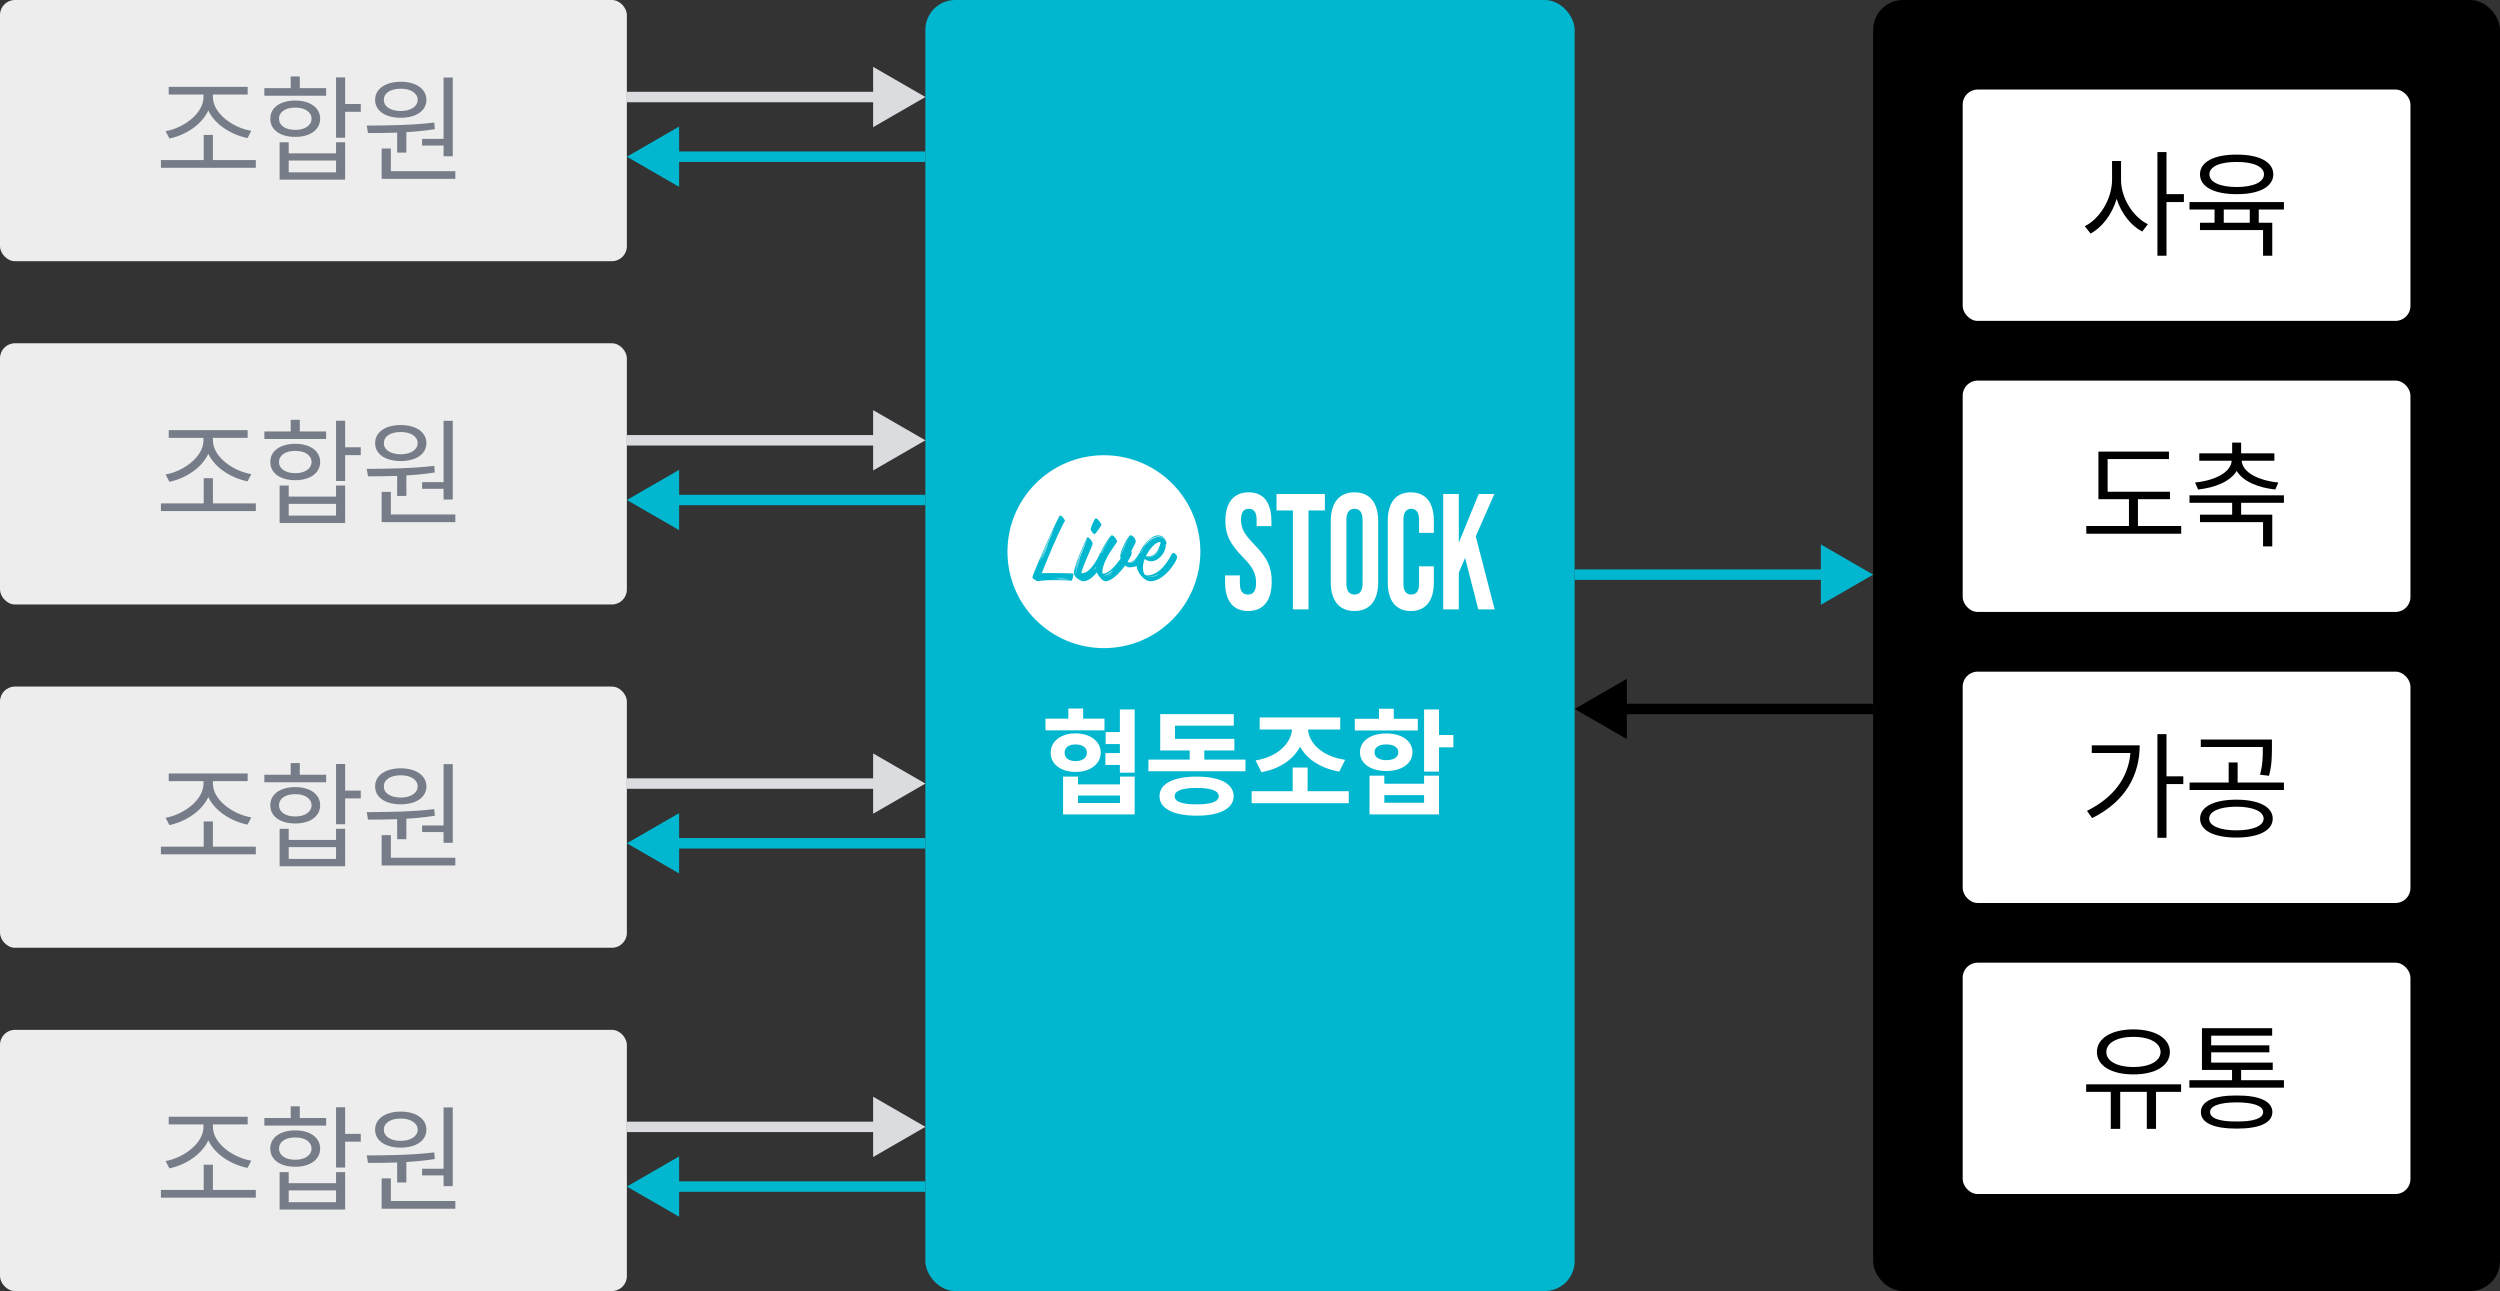<svg width="335" height="173" viewBox="0 0 335 173" fill="none" xmlns="http://www.w3.org/2000/svg">
<rect x="0" y="0" width="335" height="173" fill="#333333" stroke="none"/>
<rect x="251" width="84" height="173" rx="4" fill="black"/>
<rect x="124" width="87" height="173" rx="4" fill="#01B7CF"/>
<path d="M124 13L117 8.959L117 17.041L124 13ZM84 13.7L117.7 13.7L117.7 12.3L84 12.3L84 13.7Z" fill="#DADCDF"/>
<path d="M84 21L91 25.041L91 16.959L84 21ZM90.3 21.7L124 21.7L124 20.3L90.3 20.3L90.3 21.7Z" fill="#01B7CF"/>
<path d="M124 59L117 54.959L117 63.041L124 59ZM84 59.7L117.7 59.7L117.7 58.3L84 58.3L84 59.7Z" fill="#DADCDF"/>
<path d="M84 67L91 71.041L91 62.959L84 67ZM90.3 67.7L124 67.7L124 66.3L90.3 66.3L90.3 67.7Z" fill="#01B7CF"/>
<path d="M251 77L244 72.959L244 81.041L251 77ZM211 77.7L244.7 77.7L244.7 76.3L211 76.3L211 77.7Z" fill="#01B7CF"/>
<path d="M211 95L218 99.041L218 90.959L211 95ZM217.3 95.7L251 95.7L251 94.3L217.3 94.3L217.3 95.7Z" fill="black"/>
<path d="M124 105L117 100.959L117 109.041L124 105ZM84 105.7L117.7 105.7L117.7 104.3L84 104.3L84 105.7Z" fill="#DADCDF"/>
<path d="M84 113L91 117.041L91 108.959L84 113ZM90.3 113.7L124 113.7L124 112.3L90.3 112.3L90.3 113.7Z" fill="#01B7CF"/>
<path d="M124 151L117 146.959L117 155.041L124 151ZM84 151.7L117.7 151.7L117.7 150.3L84 150.3L84 151.7Z" fill="#DADCDF"/>
<path d="M84 159L91 163.041L91 154.959L84 159ZM90.3 159.7L124 159.7L124 158.3L90.3 158.3L90.3 159.7Z" fill="#01B7CF"/>
<rect x="263" y="12" width="60" height="31" rx="2" fill="white"/>
<path d="M284.219 24.109C284.219 26.555 285.836 29.078 287.812 30.047L287.062 31.031C285.531 30.234 284.25 28.586 283.633 26.656C283.016 28.703 281.703 30.461 280.141 31.297L279.359 30.312C281.391 29.312 283 26.648 283.016 24.109V21.578H284.219V24.109ZM289.094 34.266V20.375H290.312V26.016H292.641V27.078H290.312V34.266H289.094ZM306.047 27.078V28.078H302.672V29.844H304.484V34.266H303.25V30.828H294.797V29.844H296.75V28.078H293.391V27.078H306.047ZM294.797 23.359C294.797 21.695 296.695 20.703 299.719 20.719C302.727 20.703 304.617 21.695 304.625 23.359C304.617 25.031 302.727 26.031 299.719 26.016C296.695 26.031 294.797 25.031 294.797 23.359ZM296.062 23.359C296.055 24.414 297.469 25.055 299.719 25.062C301.945 25.055 303.367 24.414 303.375 23.359C303.367 22.328 301.945 21.688 299.719 21.703C297.469 21.688 296.055 22.328 296.062 23.359ZM297.984 29.844H301.469V28.078H297.984V29.844Z" fill="black"/>
<rect x="263" y="51" width="60" height="31" rx="2" fill="white"/>
<path d="M290.781 65.891V66.891H286.484V70.484H292.281V71.516H279.562V70.484H285.281V66.891H281.188V60.516H290.641V61.516H282.422V65.891H290.781ZM306.047 66.375V67.375H300.312V68.969H304.484V73.219H303.25V69.969H294.797V68.969H299.109V67.375H293.391V66.375H306.047ZM294.141 64.656C296.742 64.398 298.945 63.32 299.047 61.734H294.703V60.75H299.109V59.312H300.312V60.75H304.766V61.734H300.391C300.477 63.32 302.672 64.398 305.297 64.656L304.891 65.594C302.602 65.352 300.555 64.516 299.719 63.102C298.867 64.516 296.82 65.352 294.547 65.594L294.141 64.656Z" fill="black"/>
<rect x="263" y="90" width="60" height="31" rx="2" fill="white"/>
<path d="M290.312 98.375V104.031H292.562V105.062H290.312V112.266H289.094V98.375H290.312ZM279.656 108.656C283.242 106.875 285.195 104.195 285.477 100.906H280.297V99.875H286.719C286.711 103.805 284.867 107.391 280.344 109.625L279.656 108.656ZM299.672 107.156C302.648 107.156 304.539 108.094 304.547 109.703C304.539 111.297 302.648 112.234 299.672 112.234C296.695 112.234 294.805 111.297 294.812 109.703C294.805 108.094 296.695 107.156 299.672 107.156ZM293.406 105.859V104.859H298.641V102.172H299.844V104.859H306.047V105.859H293.406ZM294.906 100.094V99.094H304.438V100.266C304.43 101.391 304.43 102.516 304.047 103.953L302.844 103.812C303.219 102.383 303.219 101.352 303.219 100.266V100.094H294.906ZM296.031 109.703C296.023 110.672 297.461 111.266 299.672 111.266C301.891 111.266 303.312 110.672 303.328 109.703C303.312 108.711 301.891 108.102 299.672 108.094C297.461 108.102 296.023 108.711 296.031 109.703Z" fill="black"/>
<rect x="263" y="129" width="60" height="31" rx="2" fill="white"/>
<path d="M292.266 145.297V146.312H288.906V151.266H287.672V146.312H284.109V151.266H282.844V146.312H279.547V145.297H292.266ZM280.984 140.969C280.992 139.117 282.953 137.945 285.875 137.938C288.789 137.945 290.766 139.117 290.766 140.969C290.766 142.82 288.789 143.977 285.875 143.969C282.953 143.977 280.992 142.82 280.984 140.969ZM282.25 140.969C282.234 142.195 283.711 142.984 285.875 142.984C288.039 142.984 289.508 142.195 289.516 140.969C289.508 139.734 288.039 138.938 285.875 138.938C283.711 138.938 282.234 139.734 282.25 140.969ZM306.047 144.75V145.75H293.375V144.75H299.094V143.375H295.062V137.781H304.469V138.781H296.297V140.078H304.094V141.016H296.297V142.391H304.547V143.375H300.312V144.75H306.047ZM294.922 149.016C294.914 147.57 296.641 146.781 299.719 146.797C302.766 146.781 304.484 147.57 304.5 149.016C304.484 150.477 302.766 151.234 299.719 151.234C296.641 151.234 294.914 150.477 294.922 149.016ZM296.156 149.016C296.141 149.859 297.422 150.297 299.719 150.281C301.992 150.297 303.258 149.859 303.266 149.016C303.258 148.188 301.992 147.727 299.719 147.719C297.422 147.727 296.141 148.188 296.156 149.016Z" fill="black"/>
<rect width="84" height="35" rx="2" fill="#EDEDEE"/>
<path d="M34.281 21.453V22.484H21.562V21.453H27.297V18.078H28.531V21.453H34.281ZM22.188 17.578C24.539 17.18 27.266 15.234 27.266 13.016V12.672H22.609V11.641H33.188V12.672H28.531V13.016C28.539 15.234 31.273 17.141 33.672 17.531L33.172 18.5C31.047 18.078 28.805 16.727 27.914 14.805C27.023 16.75 24.789 18.133 22.703 18.562L22.188 17.578ZM46.25 10.375V13.938H48.344V14.984H46.25V18.453H45.031V10.375H46.25ZM35.422 12.828V11.812H38.953V10.25H40.172V11.812H43.703V12.828H35.422ZM36.219 15.906C36.211 14.422 37.547 13.477 39.562 13.469C41.555 13.477 42.891 14.422 42.906 15.906C42.891 17.391 41.555 18.352 39.562 18.344C37.547 18.352 36.211 17.391 36.219 15.906ZM37.391 15.906C37.383 16.812 38.25 17.406 39.562 17.406C40.859 17.406 41.734 16.812 41.75 15.906C41.734 15.008 40.859 14.406 39.562 14.422C38.25 14.406 37.383 15.008 37.391 15.906ZM37.469 24.078V19.062H38.688V20.547H45.031V19.062H46.25V24.078H37.469ZM38.688 23.094H45.031V21.516H38.688V23.094ZM60.672 10.391V20.938H59.438V19.5H56.562V18.609H59.438V10.391H60.672ZM49.141 16.828C51.727 16.812 55.211 16.789 58.188 16.422L58.266 17.312C57.031 17.508 55.727 17.633 54.453 17.711V20.453H53.219V17.773C51.812 17.828 50.477 17.828 49.312 17.828L49.141 16.828ZM50.266 13.375C50.258 11.914 51.648 10.953 53.703 10.953C55.742 10.953 57.133 11.914 57.141 13.375C57.133 14.859 55.742 15.781 53.703 15.781C51.648 15.781 50.258 14.859 50.266 13.375ZM51.141 23.969V19.906H52.375V22.938H61.016V23.969H51.141ZM51.438 13.375C51.422 14.281 52.344 14.867 53.703 14.875C55.023 14.867 55.961 14.281 55.969 13.375C55.961 12.484 55.023 11.875 53.703 11.891C52.344 11.875 51.422 12.484 51.438 13.375Z" fill="#777D88"/>
<rect y="46" width="84" height="35" rx="2" fill="#EDEDEE"/>
<path d="M34.281 67.453V68.484H21.562V67.453H27.297V64.078H28.531V67.453H34.281ZM22.188 63.578C24.539 63.18 27.266 61.234 27.266 59.016V58.672H22.609V57.641H33.188V58.672H28.531V59.016C28.539 61.234 31.273 63.141 33.672 63.531L33.172 64.5C31.047 64.078 28.805 62.727 27.914 60.805C27.023 62.75 24.789 64.133 22.703 64.562L22.188 63.578ZM46.25 56.375V59.938H48.344V60.984H46.25V64.453H45.031V56.375H46.25ZM35.422 58.828V57.812H38.953V56.25H40.172V57.812H43.703V58.828H35.422ZM36.219 61.906C36.211 60.422 37.547 59.477 39.562 59.469C41.555 59.477 42.891 60.422 42.906 61.906C42.891 63.391 41.555 64.352 39.562 64.344C37.547 64.352 36.211 63.391 36.219 61.906ZM37.391 61.906C37.383 62.812 38.25 63.406 39.562 63.406C40.859 63.406 41.734 62.812 41.75 61.906C41.734 61.008 40.859 60.406 39.562 60.422C38.25 60.406 37.383 61.008 37.391 61.906ZM37.469 70.078V65.062H38.688V66.547H45.031V65.062H46.25V70.078H37.469ZM38.688 69.094H45.031V67.516H38.688V69.094ZM60.672 56.391V66.938H59.438V65.5H56.562V64.609H59.438V56.391H60.672ZM49.141 62.828C51.727 62.812 55.211 62.789 58.188 62.422L58.266 63.312C57.031 63.508 55.727 63.633 54.453 63.711V66.453H53.219V63.773C51.812 63.828 50.477 63.828 49.312 63.828L49.141 62.828ZM50.266 59.375C50.258 57.914 51.648 56.953 53.703 56.953C55.742 56.953 57.133 57.914 57.141 59.375C57.133 60.859 55.742 61.781 53.703 61.781C51.648 61.781 50.258 60.859 50.266 59.375ZM51.141 69.969V65.906H52.375V68.938H61.016V69.969H51.141ZM51.438 59.375C51.422 60.281 52.344 60.867 53.703 60.875C55.023 60.867 55.961 60.281 55.969 59.375C55.961 58.484 55.023 57.875 53.703 57.891C52.344 57.875 51.422 58.484 51.438 59.375Z" fill="#777D88"/>
<rect y="92" width="84" height="35" rx="2" fill="#EDEDEE"/>
<path d="M34.281 113.453V114.484H21.562V113.453H27.297V110.078H28.531V113.453H34.281ZM22.188 109.578C24.539 109.18 27.266 107.234 27.266 105.016V104.672H22.609V103.641H33.188V104.672H28.531V105.016C28.539 107.234 31.273 109.141 33.672 109.531L33.172 110.5C31.047 110.078 28.805 108.727 27.914 106.805C27.023 108.75 24.789 110.133 22.703 110.562L22.188 109.578ZM46.25 102.375V105.938H48.344V106.984H46.25V110.453H45.031V102.375H46.25ZM35.422 104.828V103.812H38.953V102.25H40.172V103.812H43.703V104.828H35.422ZM36.219 107.906C36.211 106.422 37.547 105.477 39.562 105.469C41.555 105.477 42.891 106.422 42.906 107.906C42.891 109.391 41.555 110.352 39.562 110.344C37.547 110.352 36.211 109.391 36.219 107.906ZM37.391 107.906C37.383 108.812 38.25 109.406 39.562 109.406C40.859 109.406 41.734 108.812 41.75 107.906C41.734 107.008 40.859 106.406 39.562 106.422C38.25 106.406 37.383 107.008 37.391 107.906ZM37.469 116.078V111.062H38.688V112.547H45.031V111.062H46.25V116.078H37.469ZM38.688 115.094H45.031V113.516H38.688V115.094ZM60.672 102.391V112.938H59.438V111.5H56.562V110.609H59.438V102.391H60.672ZM49.141 108.828C51.727 108.812 55.211 108.789 58.188 108.422L58.266 109.312C57.031 109.508 55.727 109.633 54.453 109.711V112.453H53.219V109.773C51.812 109.828 50.477 109.828 49.312 109.828L49.141 108.828ZM50.266 105.375C50.258 103.914 51.648 102.953 53.703 102.953C55.742 102.953 57.133 103.914 57.141 105.375C57.133 106.859 55.742 107.781 53.703 107.781C51.648 107.781 50.258 106.859 50.266 105.375ZM51.141 115.969V111.906H52.375V114.938H61.016V115.969H51.141ZM51.438 105.375C51.422 106.281 52.344 106.867 53.703 106.875C55.023 106.867 55.961 106.281 55.969 105.375C55.961 104.484 55.023 103.875 53.703 103.891C52.344 103.875 51.422 104.484 51.438 105.375Z" fill="#777D88"/>
<rect y="138" width="84" height="35" rx="2" fill="#EDEDEE"/>
<path d="M34.281 159.453V160.484H21.562V159.453H27.297V156.078H28.531V159.453H34.281ZM22.188 155.578C24.539 155.18 27.266 153.234 27.266 151.016V150.672H22.609V149.641H33.188V150.672H28.531V151.016C28.539 153.234 31.273 155.141 33.672 155.531L33.172 156.5C31.047 156.078 28.805 154.727 27.914 152.805C27.023 154.75 24.789 156.133 22.703 156.562L22.188 155.578ZM46.25 148.375V151.938H48.344V152.984H46.25V156.453H45.031V148.375H46.25ZM35.422 150.828V149.812H38.953V148.25H40.172V149.812H43.703V150.828H35.422ZM36.219 153.906C36.211 152.422 37.547 151.477 39.562 151.469C41.555 151.477 42.891 152.422 42.906 153.906C42.891 155.391 41.555 156.352 39.562 156.344C37.547 156.352 36.211 155.391 36.219 153.906ZM37.391 153.906C37.383 154.812 38.25 155.406 39.562 155.406C40.859 155.406 41.734 154.812 41.75 153.906C41.734 153.008 40.859 152.406 39.562 152.422C38.25 152.406 37.383 153.008 37.391 153.906ZM37.469 162.078V157.062H38.688V158.547H45.031V157.062H46.25V162.078H37.469ZM38.688 161.094H45.031V159.516H38.688V161.094ZM60.672 148.391V158.938H59.438V157.5H56.562V156.609H59.438V148.391H60.672ZM49.141 154.828C51.727 154.812 55.211 154.789 58.188 154.422L58.266 155.312C57.031 155.508 55.727 155.633 54.453 155.711V158.453H53.219V155.773C51.812 155.828 50.477 155.828 49.312 155.828L49.141 154.828ZM50.266 151.375C50.258 149.914 51.648 148.953 53.703 148.953C55.742 148.953 57.133 149.914 57.141 151.375C57.133 152.859 55.742 153.781 53.703 153.781C51.648 153.781 50.258 152.859 50.266 151.375ZM51.141 161.969V157.906H52.375V160.938H61.016V161.969H51.141ZM51.438 151.375C51.422 152.281 52.344 152.867 53.703 152.875C55.023 152.867 55.961 152.281 55.969 151.375C55.961 150.484 55.023 149.875 53.703 149.891C52.344 149.875 51.422 150.484 51.438 151.375Z" fill="#777D88"/>
<path fill-rule="evenodd" clip-rule="evenodd" d="M147.924 86.848C155.062 86.848 160.848 81.061 160.848 73.924C160.848 66.786 155.062 61 147.924 61C140.786 61 135 66.786 135 73.924C135 81.061 140.786 86.848 147.924 86.848ZM143.581 77.812C143.725 77.812 143.88 76.916 143.814 76.85C143.781 76.817 141.013 76.761 139.596 76.806L139.713 76.513C140.414 74.767 141.63 71.736 142.718 69.741C142.64 69.619 142.563 69.509 142.485 69.409C142.352 69.243 142.186 69.077 142.042 69.077C141.832 69.077 138.344 77.027 138.344 77.325C138.344 77.502 138.599 77.668 138.832 77.767C138.876 77.845 138.964 77.878 139.108 77.878H139.142H139.142C139.147 77.878 139.15 77.878 139.151 77.877C139.153 77.875 139.153 77.873 139.153 77.867C139.274 77.856 139.385 77.845 139.551 77.812C140.859 77.66 142.783 77.768 143.394 77.802H143.394C143.497 77.808 143.562 77.812 143.581 77.812ZM140.459 72.98C140.426 73.035 140.393 73.124 140.36 73.212C140.326 73.323 140.282 73.433 140.227 73.533L140.072 73.909L139.906 74.285C139.876 74.365 139.842 74.436 139.809 74.504L139.809 74.504C139.793 74.538 139.777 74.572 139.762 74.605C139.746 74.64 139.734 74.671 139.722 74.698C139.701 74.75 139.684 74.79 139.662 74.827L139.618 74.915L139.651 74.827C139.678 74.781 139.698 74.72 139.723 74.644L139.74 74.594L139.883 74.263C139.928 74.141 139.983 74.019 140.038 73.898L140.038 73.898L140.193 73.522C140.211 73.482 140.23 73.445 140.247 73.409C140.283 73.335 140.315 73.268 140.337 73.201L140.448 72.98L140.492 72.892L140.459 72.98ZM139.418 75.037L139.352 75.18C139.356 75.17 139.358 75.159 139.361 75.147C139.367 75.121 139.374 75.089 139.396 75.037C139.424 74.976 139.451 74.903 139.483 74.818L139.483 74.818L139.483 74.818L139.483 74.818L139.483 74.818C139.515 74.731 139.551 74.634 139.596 74.528C139.624 74.462 139.652 74.392 139.681 74.32L139.681 74.319L139.681 74.319C139.744 74.163 139.811 73.994 139.895 73.82C139.974 73.655 140.048 73.481 140.124 73.303L140.124 73.303L140.124 73.303L140.124 73.303L140.124 73.303C140.165 73.207 140.206 73.11 140.249 73.013C140.371 72.737 140.492 72.46 140.614 72.206L140.935 71.51C140.957 71.464 140.977 71.421 140.996 71.38C141.064 71.234 141.118 71.118 141.179 71.023L141.245 70.891L141.19 71.034L140.98 71.532L140.942 71.622L140.942 71.622L140.942 71.622C140.863 71.81 140.774 72.021 140.67 72.239C140.59 72.404 140.516 72.579 140.44 72.757L140.44 72.757L140.44 72.757L140.44 72.757L140.44 72.757L140.44 72.757L140.44 72.757C140.399 72.853 140.358 72.95 140.315 73.046C140.281 73.125 140.247 73.202 140.214 73.279C140.13 73.472 140.048 73.66 139.961 73.843C139.929 73.913 139.897 73.981 139.867 74.047C139.782 74.23 139.705 74.396 139.64 74.55C139.578 74.697 139.522 74.816 139.474 74.916L139.474 74.916L139.474 74.916C139.454 74.96 139.435 75 139.418 75.037ZM141.212 77.48C141.179 77.48 141.157 77.48 141.146 77.469H141.212C141.231 77.469 141.254 77.467 141.281 77.465H141.281H141.281H141.281H141.281C141.316 77.462 141.356 77.458 141.4 77.458H141.666H141.976C142.076 77.469 142.186 77.469 142.275 77.469H142.275C142.375 77.48 142.474 77.48 142.552 77.48C142.629 77.491 142.696 77.491 142.74 77.491H142.74C142.773 77.491 142.795 77.491 142.806 77.502H142.552C142.509 77.502 142.466 77.505 142.422 77.507H142.422H142.422H142.422H142.422C142.375 77.51 142.326 77.513 142.275 77.513C142.186 77.502 142.076 77.502 141.976 77.502C141.854 77.502 141.766 77.502 141.666 77.491C141.566 77.491 141.478 77.491 141.4 77.48H141.212ZM143.355 77.656L142.496 77.635C142.433 77.635 142.375 77.632 142.32 77.629L142.32 77.629L142.32 77.629C142.27 77.626 142.223 77.624 142.175 77.624C142.108 77.624 142.05 77.62 141.999 77.617C141.958 77.615 141.922 77.613 141.887 77.613C141.836 77.613 141.791 77.609 141.755 77.606L141.755 77.606C141.729 77.603 141.707 77.602 141.688 77.602C141.707 77.602 141.729 77.6 141.755 77.597L141.755 77.597L141.755 77.597H141.755C141.791 77.594 141.836 77.591 141.887 77.591H142.175H142.496C142.618 77.602 142.707 77.602 142.829 77.602L143.105 77.624C143.14 77.629 143.175 77.631 143.206 77.634C143.246 77.637 143.28 77.64 143.305 77.646C143.325 77.653 143.341 77.655 143.355 77.656ZM146.14 70.935C146.174 71.09 146.495 71.576 146.65 71.576C146.805 71.576 147.591 70.426 147.591 70.316C147.591 70.205 147.093 69.453 146.86 69.453C146.628 69.453 146.14 70.769 146.14 70.935ZM145.144 77.889C145.795 77.889 146.457 77.343 146.985 76.702C147.246 77.333 147.795 77.889 148.125 77.889C148.922 77.889 149.974 76.872 150.771 75.777C150.97 75.943 151.136 76.021 151.28 76.021C151.7 76.021 152.032 75.956 152.3 75.843C152.435 76.84 153.366 77.889 154.154 77.889C156.058 77.889 157.73 75.136 157.73 74.694C157.73 74.44 157.575 74.241 157.398 74.152L157.343 74.13C157.199 74.075 157.099 74.097 157.033 74.207C157.019 74.231 156.999 74.269 156.973 74.32C156.669 74.898 155.511 77.104 153.689 77.104C153.246 77.104 153.158 76.496 153.158 76.01C153.158 75.667 153.235 75.291 153.401 74.882C153.589 75.059 153.855 75.213 154.243 75.213C155.294 75.213 156.213 73.997 156.213 73.069C156.213 72.991 156.213 72.947 156.202 72.914C156.213 72.925 156.236 72.925 156.269 72.925C156.391 72.925 156.224 71.742 155.162 71.742C154.293 71.742 153.199 72.934 152.643 74.168C152.373 74.644 151.905 75.357 151.269 75.357C151.192 75.357 151.136 75.324 151.114 75.258C151.291 74.959 151.446 74.694 151.568 74.428C151.657 74.252 151.657 74.019 151.623 73.787C151.721 73.581 151.823 73.384 151.913 73.211C152.068 72.911 152.188 72.68 152.188 72.582C152.188 72.261 151.834 71.72 151.468 71.72C151.247 71.72 150.118 73.732 150.118 74.495C150.118 74.617 150.129 74.716 150.162 74.838C149.453 75.866 148.556 76.872 147.793 76.872C147.737 76.872 147.715 76.828 147.715 76.728C147.715 75.422 148.803 73.877 149.362 73.084L149.362 73.084L149.363 73.084C149.556 72.81 149.686 72.625 149.686 72.571C149.686 72.383 149.287 71.731 148.977 71.731C148.792 71.731 148.019 72.889 147.456 74.076C147.448 74.082 147.441 74.088 147.436 74.097C146.993 75.048 146.074 76.817 144.945 76.817C144.758 76.817 145.43 75.251 145.928 74.092C146.198 73.461 146.417 72.951 146.417 72.881C146.417 72.571 145.864 71.83 145.675 72.04C145.587 72.173 143.904 75.788 143.904 76.795C143.904 77.37 144.856 77.889 145.144 77.889ZM152.865 74.111C152.85 74.103 152.836 74.096 152.822 74.09L152.859 74.008L152.969 73.82L153.091 73.644C153.107 73.623 153.122 73.603 153.136 73.583C153.161 73.549 153.185 73.517 153.213 73.489C153.234 73.453 153.261 73.422 153.285 73.392C153.299 73.376 153.312 73.361 153.324 73.345L153.501 73.157C153.468 73.212 153.412 73.279 153.335 73.367L153.235 73.5L153.124 73.666L153.003 73.843C152.969 73.898 152.936 73.953 152.903 74.031C152.89 74.06 152.877 74.087 152.865 74.111ZM146.977 76.01L146.984 76V75.999C146.984 75.98 146.984 75.961 146.986 75.934C146.982 75.942 146.978 75.95 146.974 75.957C146.973 75.973 146.973 75.986 146.973 75.999V76.015L146.977 76.01ZM147.047 75.91L147.061 75.887C147.065 75.855 147.07 75.822 147.076 75.789L147.059 75.816C147.054 75.848 147.05 75.879 147.047 75.91ZM147.726 74.008C147.71 74.044 147.693 74.08 147.675 74.118L147.663 74.111C147.681 74.075 147.698 74.041 147.715 74.008C147.793 73.876 147.848 73.765 147.881 73.688C147.886 73.683 147.89 73.678 147.893 73.674L147.726 74.008ZM147.011 75.689L147.028 75.659L147.011 75.763L146.995 75.787L147.011 75.689ZM147.12 75.58L147.09 75.631L147.106 75.545L147.108 75.539C147.117 75.526 147.127 75.513 147.137 75.501L147.141 75.494L147.138 75.507L147.128 75.545L147.12 75.58ZM146.844 75.945C146.842 75.97 146.841 75.995 146.841 76.019L146.738 76.164C146.683 76.242 146.628 76.297 146.583 76.341C146.539 76.397 146.495 76.441 146.462 76.463L146.561 76.33C146.573 76.315 146.586 76.3 146.599 76.285L146.599 76.285L146.599 76.285C146.635 76.243 146.673 76.199 146.705 76.142L146.844 75.945ZM147.649 74.053L147.629 74.094C147.614 74.087 147.598 74.081 147.584 74.076L147.604 74.031C147.65 73.943 147.694 73.855 147.738 73.767L147.738 73.767L147.738 73.767L147.738 73.767C147.811 73.62 147.883 73.476 147.959 73.345C148.002 73.278 148.034 73.217 148.065 73.161L148.065 73.161L148.065 73.161C148.089 73.116 148.111 73.075 148.136 73.035C148.193 72.962 148.232 72.888 148.266 72.824C148.279 72.801 148.29 72.779 148.302 72.759L148.446 72.527C148.471 72.483 148.496 72.45 148.519 72.42L148.519 72.42L148.519 72.42L148.519 72.42C148.536 72.396 148.553 72.374 148.568 72.35L148.645 72.251C148.634 72.284 148.612 72.317 148.579 72.361C148.501 72.46 148.424 72.593 148.324 72.77L148.169 73.046C148.155 73.071 148.142 73.096 148.129 73.12L148.129 73.12C148.089 73.192 148.05 73.265 147.992 73.356C147.898 73.527 147.816 73.698 147.728 73.885L147.728 73.885L147.728 73.885L147.728 73.886L147.727 73.887C147.702 73.941 147.676 73.996 147.649 74.053ZM147.948 73.566L147.917 73.627L147.919 73.619L147.923 73.608L147.925 73.599L147.948 73.566ZM146.85 76.199C146.848 76.186 146.847 76.173 146.846 76.159C146.803 76.233 146.771 76.276 146.738 76.308L146.705 76.352C146.709 76.348 146.712 76.347 146.715 76.346C146.721 76.343 146.728 76.34 146.749 76.319C146.761 76.304 146.774 76.29 146.787 76.275L146.787 76.275C146.807 76.254 146.828 76.231 146.85 76.199ZM144.126 76.263C144.121 76.278 144.117 76.293 144.114 76.308C144.114 76.297 144.114 76.286 144.125 76.264L144.126 76.263ZM144.181 76.12C144.157 76.175 144.139 76.219 144.127 76.26C144.13 76.249 144.131 76.239 144.132 76.226C144.134 76.201 144.137 76.17 144.159 76.12L144.303 75.623C144.435 75.191 144.624 74.661 144.845 74.13C145.038 73.643 145.147 73.398 145.301 73.053L145.343 72.958L145.554 72.483L145.642 72.306H145.653C145.647 72.312 145.644 72.322 145.641 72.333C145.639 72.342 145.636 72.351 145.631 72.361L145.626 72.378C145.616 72.409 145.604 72.447 145.576 72.494L145.566 72.52C145.524 72.637 145.47 72.785 145.388 72.98C145.35 73.069 145.338 73.112 145.328 73.15C145.314 73.202 145.303 73.244 145.233 73.378L144.923 74.163C144.801 74.428 144.701 74.694 144.613 74.948L144.469 75.302C144.446 75.384 144.418 75.462 144.393 75.534L144.393 75.534L144.393 75.534L144.393 75.534L144.393 75.534C144.38 75.569 144.369 75.602 144.358 75.634L144.181 76.12ZM144.635 75.258L144.513 75.6C144.469 75.722 144.424 75.855 144.391 75.987L144.258 76.385C144.245 76.435 144.233 76.484 144.222 76.531L144.222 76.532L144.222 76.532C144.205 76.602 144.189 76.669 144.17 76.728C144.148 76.828 144.136 76.916 144.136 76.983C144.136 77.016 144.136 77.038 144.148 77.049C144.136 77.038 144.125 77.016 144.125 76.983C144.125 76.967 144.125 76.952 144.125 76.936V76.936V76.936C144.123 76.874 144.121 76.808 144.148 76.728C144.157 76.62 144.185 76.52 144.214 76.413L144.225 76.374C144.258 76.242 144.303 76.109 144.347 75.977L144.347 75.976L144.48 75.578L144.613 75.247C144.646 75.147 144.679 75.059 144.712 75.004L144.745 74.915L144.712 75.014C144.692 75.061 144.68 75.103 144.667 75.151L144.667 75.151C144.658 75.183 144.648 75.218 144.635 75.258ZM148.866 77.016L148.999 76.905L149.066 76.847C149.046 76.862 149.02 76.878 148.988 76.894C148.9 76.971 148.8 77.038 148.678 77.104L148.501 77.193L148.413 77.226C148.407 77.228 148.402 77.229 148.398 77.231C148.394 77.232 148.391 77.233 148.388 77.234L148.388 77.234C148.367 77.242 148.351 77.248 148.335 77.248L148.269 77.27H148.213C148.202 77.281 148.191 77.281 148.18 77.281H148.213C148.235 77.281 148.258 77.281 148.269 77.27C148.302 77.27 148.324 77.27 148.335 77.259C148.349 77.256 148.362 77.254 148.375 77.252C148.415 77.246 148.454 77.24 148.512 77.215L148.689 77.126C148.74 77.105 148.776 77.079 148.81 77.054L148.81 77.054C148.829 77.04 148.847 77.027 148.866 77.016ZM149.154 76.43L149.188 76.397L149.143 76.419L149.01 76.529L148.822 76.673L148.59 76.817C148.568 76.833 148.548 76.841 148.529 76.85C148.509 76.858 148.49 76.866 148.468 76.883L148.346 76.949C148.328 76.957 148.31 76.965 148.294 76.973L148.294 76.973L148.294 76.973L148.294 76.973C148.241 76.997 148.195 77.018 148.136 77.027C148.114 77.049 148.091 77.051 148.069 77.054C148.058 77.055 148.047 77.056 148.036 77.06C148.025 77.071 148.003 77.071 147.97 77.071C147.959 77.082 147.936 77.082 147.914 77.082C147.918 77.082 147.922 77.084 147.928 77.085C147.936 77.089 147.949 77.093 147.97 77.093H148.047C148.064 77.088 148.078 77.088 148.093 77.088C148.108 77.088 148.125 77.088 148.147 77.082L148.258 77.06C148.302 77.049 148.346 77.038 148.379 77.016L148.42 76.998L148.42 76.998C148.487 76.97 148.561 76.94 148.634 76.894L148.756 76.817L148.866 76.728C148.944 76.673 148.999 76.618 149.044 76.562C149.077 76.535 149.099 76.504 149.118 76.477C149.13 76.459 149.141 76.443 149.154 76.43ZM151.269 72.151C151.263 72.17 151.256 72.182 151.252 72.188L151.28 72.151C151.3 72.131 151.312 72.112 151.325 72.09C151.334 72.075 151.344 72.059 151.358 72.04C151.391 71.996 151.413 71.952 151.424 71.919L151.446 71.875L151.424 71.908C151.403 71.928 151.387 71.953 151.37 71.98L151.37 71.98C151.359 71.996 151.348 72.013 151.336 72.029C151.302 72.074 151.28 72.118 151.269 72.151ZM150.837 72.958L151.003 72.615L151.125 72.383L151.158 72.317C151.147 72.328 151.125 72.35 151.114 72.383L150.981 72.604C150.969 72.626 150.957 72.648 150.944 72.671C150.898 72.752 150.847 72.841 150.804 72.936C150.763 73.001 150.731 73.07 150.698 73.139L150.698 73.139C150.67 73.2 150.641 73.261 150.605 73.323C150.582 73.383 150.557 73.441 150.532 73.498C150.498 73.577 150.465 73.655 150.439 73.732C150.383 73.854 150.35 73.964 150.317 74.086C150.284 74.185 150.273 74.274 150.273 74.351C150.262 74.373 150.262 74.395 150.262 74.428C150.262 74.424 150.263 74.418 150.265 74.409C150.268 74.393 150.273 74.372 150.273 74.351L150.306 74.241L150.339 74.097C150.372 73.975 150.417 73.865 150.472 73.743C150.486 73.71 150.499 73.677 150.512 73.644C150.552 73.544 150.591 73.445 150.649 73.345L150.649 73.345L150.649 73.345L150.649 73.345L150.649 73.345C150.704 73.223 150.76 73.102 150.837 72.958ZM152.21 74.981L152.232 74.937L152.199 74.97L152.1 75.059C152.022 75.136 151.911 75.213 151.778 75.28L151.69 75.324C151.686 75.326 151.681 75.329 151.676 75.332L151.673 75.333C151.652 75.344 151.625 75.36 151.59 75.368C151.532 75.393 151.493 75.399 151.453 75.406C151.44 75.408 151.427 75.41 151.413 75.412C151.402 75.424 151.38 75.424 151.347 75.424C151.336 75.435 151.313 75.435 151.291 75.435C151.27 75.435 151.262 75.439 151.257 75.442C151.254 75.444 151.251 75.446 151.247 75.446H151.291C151.324 75.446 151.358 75.446 151.413 75.435C151.468 75.435 151.535 75.424 151.601 75.401L151.801 75.324C151.863 75.297 151.904 75.263 151.947 75.228C151.957 75.219 151.967 75.211 151.978 75.203L152.122 75.081L152.21 74.981ZM155.383 73.422L155.35 73.522C155.335 73.547 155.324 73.576 155.312 73.61L155.312 73.61C155.298 73.652 155.281 73.7 155.25 73.754C155.231 73.779 155.22 73.804 155.207 73.831C155.197 73.852 155.187 73.874 155.173 73.898L155.062 74.053L154.929 74.207C154.911 74.222 154.895 74.238 154.879 74.254C154.847 74.286 154.815 74.318 154.763 74.34L154.685 74.406C154.669 74.423 154.655 74.428 154.641 74.434C154.627 74.44 154.614 74.445 154.597 74.462L154.409 74.55C154.381 74.567 154.351 74.575 154.32 74.583C154.29 74.592 154.259 74.6 154.232 74.617L154.065 74.65C154.036 74.65 154.01 74.653 153.985 74.656C153.963 74.658 153.942 74.661 153.922 74.661H153.811H153.733C153.767 74.661 153.789 74.661 153.811 74.65H153.922L154.054 74.617C154.11 74.617 154.165 74.605 154.22 74.583C154.248 74.567 154.279 74.558 154.309 74.55C154.339 74.542 154.37 74.534 154.398 74.517L154.575 74.428C154.591 74.412 154.605 74.406 154.619 74.401C154.633 74.395 154.647 74.39 154.663 74.373L154.741 74.307C154.774 74.287 154.803 74.259 154.834 74.23L154.834 74.23C154.854 74.211 154.874 74.192 154.896 74.174L155.029 74.031L155.139 73.876C155.184 73.82 155.217 73.776 155.228 73.743L155.35 73.511C155.354 73.498 155.357 73.487 155.359 73.478C155.362 73.462 155.365 73.451 155.372 73.445C155.372 73.433 155.372 73.433 155.383 73.422ZM155.538 72.648C155.361 73.356 154.996 74.561 153.778 74.561C153.678 74.561 153.612 74.55 153.556 74.528C154.032 73.544 154.84 72.637 155.405 72.637C155.427 72.637 155.449 72.64 155.472 72.643C155.494 72.646 155.516 72.648 155.538 72.648ZM153.224 73.356C153.235 73.323 153.246 73.301 153.279 73.257C153.294 73.236 153.31 73.212 153.328 73.185C153.375 73.113 153.434 73.022 153.523 72.925C153.561 72.883 153.599 72.839 153.637 72.794L153.637 72.794C153.72 72.696 153.808 72.592 153.922 72.494L154.176 72.273C154.276 72.195 154.353 72.14 154.475 72.085C154.575 72.029 154.685 71.985 154.785 71.952C154.902 71.909 155.009 71.897 155.106 71.887L155.117 71.886C155.217 71.875 155.328 71.886 155.438 71.908L155.505 71.93C155.527 71.935 155.544 71.941 155.556 71.945C155.568 71.949 155.577 71.952 155.582 71.952C155.616 71.963 155.627 71.974 155.638 71.985C155.65 71.989 155.661 71.994 155.671 71.997C155.686 72.003 155.697 72.007 155.704 72.007C155.738 72.026 155.765 72.048 155.792 72.069C155.826 72.095 155.86 72.121 155.903 72.14C155.932 72.175 155.964 72.201 155.993 72.224C156.009 72.237 156.024 72.249 156.036 72.261L156.114 72.35L156.136 72.383C156.125 72.383 156.114 72.372 156.103 72.361C156.082 72.354 156.069 72.338 156.055 72.319C156.046 72.308 156.037 72.296 156.025 72.284C156.01 72.272 155.994 72.259 155.978 72.245C155.948 72.221 155.917 72.195 155.881 72.173C155.815 72.118 155.748 72.085 155.682 72.052C155.66 72.052 155.638 72.04 155.627 72.029L155.56 72.007L155.494 71.985C155.477 71.985 155.469 71.982 155.461 71.98C155.452 71.977 155.444 71.974 155.427 71.974C155.348 71.948 155.268 71.949 155.188 71.951C155.168 71.951 155.148 71.952 155.128 71.952C155.007 71.963 154.907 71.996 154.818 72.029C154.719 72.062 154.608 72.107 154.508 72.162C154.481 72.179 154.453 72.195 154.425 72.211C154.36 72.247 154.293 72.285 154.232 72.339C154.194 72.371 154.157 72.4 154.121 72.428L154.121 72.428C154.071 72.467 154.022 72.504 153.977 72.549L153.755 72.759C153.735 72.779 153.716 72.798 153.698 72.815L153.698 72.815L153.698 72.815C153.649 72.862 153.608 72.901 153.567 72.958C153.499 73.026 153.445 73.09 153.397 73.147C153.359 73.192 153.325 73.233 153.29 73.268C153.278 73.284 153.267 73.297 153.257 73.307L153.257 73.307L153.257 73.307C153.242 73.323 153.231 73.336 153.224 73.356ZM155.431 76.831C155.39 76.862 155.339 76.9 155.272 76.938C155.22 76.975 155.158 77.007 155.093 77.041C155.061 77.058 155.028 77.075 154.996 77.093L154.829 77.159C154.802 77.176 154.774 77.181 154.746 77.187L154.746 77.187H154.746C154.719 77.193 154.691 77.198 154.663 77.215C154.605 77.24 154.566 77.246 154.526 77.252C154.513 77.254 154.5 77.256 154.486 77.259L154.309 77.292L154.278 77.297L154.243 77.302C154.199 77.309 154.166 77.314 154.143 77.314C154.11 77.325 154.054 77.325 153.999 77.325C153.966 77.336 153.933 77.336 153.877 77.336H153.778H153.711C153.713 77.336 153.716 77.336 153.719 77.335C153.721 77.335 153.724 77.334 153.728 77.333C153.74 77.33 153.757 77.325 153.778 77.325C153.811 77.325 153.844 77.325 153.877 77.314C153.933 77.314 153.966 77.314 153.999 77.303C154.02 77.303 154.041 77.301 154.063 77.298C154.088 77.295 154.114 77.292 154.143 77.292L154.298 77.259L154.475 77.226C154.503 77.209 154.53 77.204 154.558 77.198C154.586 77.193 154.614 77.187 154.641 77.171C154.719 77.159 154.763 77.148 154.818 77.115C154.846 77.099 154.874 77.09 154.901 77.082C154.929 77.074 154.957 77.065 154.984 77.049C155.05 77.027 155.116 76.996 155.175 76.967C155.206 76.953 155.235 76.939 155.261 76.927C155.284 76.915 155.305 76.903 155.325 76.891C155.375 76.864 155.418 76.84 155.449 76.817L155.431 76.831Z" fill="white"/>
<path d="M167.247 81.877C165.19 81.877 164.161 80.463 164.161 77.989V77.105H166.142V78.165C166.142 79.27 166.561 79.668 167.228 79.668C167.894 79.668 168.313 79.27 168.313 78.121C168.313 76.84 167.894 76.023 166.523 74.631C164.771 72.841 164.2 71.582 164.2 69.815C164.2 67.385 165.285 65.971 167.323 65.971C169.361 65.971 170.37 67.385 170.37 69.859V70.5H168.389V69.704C168.389 68.6 168.009 68.18 167.342 68.18C166.675 68.18 166.294 68.6 166.294 69.66C166.294 70.787 166.733 71.604 168.104 72.996C169.856 74.785 170.408 76.023 170.408 77.945C170.408 80.463 169.304 81.877 167.247 81.877Z" fill="white"/>
<path d="M173.247 81.656V68.401H171.057V66.192H177.532V68.401H175.342V81.656H173.247Z" fill="white"/>
<path d="M181.5 81.877C179.443 81.877 178.32 80.463 178.32 77.989V69.859C178.32 67.385 179.443 65.971 181.5 65.971C183.557 65.971 184.681 67.385 184.681 69.859V77.989C184.681 80.463 183.557 81.877 181.5 81.877ZM181.5 79.668C182.167 79.668 182.586 79.248 182.586 78.143V69.704C182.586 68.6 182.167 68.18 181.5 68.18C180.834 68.18 180.415 68.6 180.415 69.704V78.143C180.415 79.248 180.834 79.668 181.5 79.668Z" fill="white"/>
<path d="M189.049 81.877C187.031 81.877 185.964 80.463 185.964 78.077V69.77C185.964 67.385 187.031 65.971 189.049 65.971C191.068 65.971 192.135 67.385 192.135 69.77V71.405H190.154V69.616C190.154 68.6 189.735 68.18 189.106 68.18C188.478 68.18 188.059 68.6 188.059 69.616V78.254C188.059 79.27 188.478 79.668 189.106 79.668C189.735 79.668 190.154 79.27 190.154 78.254V75.89H192.135V78.077C192.135 80.463 191.068 81.877 189.049 81.877Z" fill="white"/>
<path d="M193.388 81.656V66.192H195.483V72.709L198.149 66.192H200.244L197.749 71.869L200.282 81.656H198.092L196.321 74.763L195.483 76.73V81.656H193.388Z" fill="white"/>
<path d="M148 96.301V97.863H140.094V96.301H143.157V94.941H145.141V96.301H148ZM140.797 100.863C140.782 99.332 142.164 98.269 144.125 98.269C146.078 98.269 147.485 99.332 147.5 100.863C147.485 102.402 146.078 103.434 144.125 103.441C142.164 103.434 140.782 102.402 140.797 100.863ZM142.453 109.129V104.066H144.453V105.113H150.078V104.066H152.047V109.129H142.453ZM142.657 100.863C142.649 101.574 143.227 101.996 144.125 101.988C145.016 101.996 145.641 101.574 145.641 100.863C145.641 100.152 145.016 99.762 144.125 99.754C143.227 99.762 142.649 100.152 142.657 100.863ZM144.453 107.598H150.078V106.598H144.453V107.598ZM148.125 102.504V100.91H150.063V99.707H148.157V98.098H150.063V95.066H152.047V103.535H150.063V102.504H148.125ZM166.891 101.785V103.348H153.891V101.785H159.422V100.566H155.469V95.691H165.328V97.238H157.453V99.004H165.407V100.566H161.375V101.785H166.891ZM155.375 106.691C155.375 105.004 157.25 104.066 160.36 104.066C163.446 104.066 165.297 105.004 165.313 106.691C165.297 108.355 163.446 109.301 160.36 109.301C157.25 109.301 155.375 108.355 155.375 106.691ZM157.407 106.691C157.399 107.434 158.391 107.785 160.36 107.785C162.289 107.785 163.305 107.434 163.313 106.691C163.305 105.957 162.289 105.582 160.36 105.582C158.391 105.582 157.399 105.957 157.407 106.691ZM180.735 106.02V107.629H167.719V106.02H173.219V102.848H175.219V106.02H180.735ZM168.25 101.895C171.203 101.418 172.969 99.637 173.141 97.754H168.797V96.144H179.594V97.754H175.266C175.422 99.629 177.203 101.371 180.25 101.816L179.469 103.395C176.977 102.957 175.133 101.746 174.211 100.059C173.313 101.77 171.485 103.027 169.032 103.473L168.25 101.895ZM192.828 95.066V98.488H194.75V100.145H192.828V103.395H190.828V95.066H192.828ZM181.547 97.879V96.316H184.782V94.973H186.766V96.316H189.985V97.879H181.547ZM182.235 100.801C182.235 99.285 183.672 98.285 185.766 98.285C187.836 98.285 189.266 99.285 189.266 100.801C189.266 102.316 187.836 103.316 185.766 103.316C183.672 103.316 182.235 102.316 182.235 100.801ZM183.516 109.129V103.941H185.5V105.02H190.828V103.941H192.828V109.129H183.516ZM184.188 100.801C184.18 101.488 184.813 101.855 185.766 101.863C186.727 101.855 187.375 101.488 187.375 100.801C187.375 100.137 186.727 99.738 185.766 99.754C184.813 99.738 184.18 100.137 184.188 100.801ZM185.5 107.566H190.828V106.551H185.5V107.566Z" fill="white"/>
</svg>
